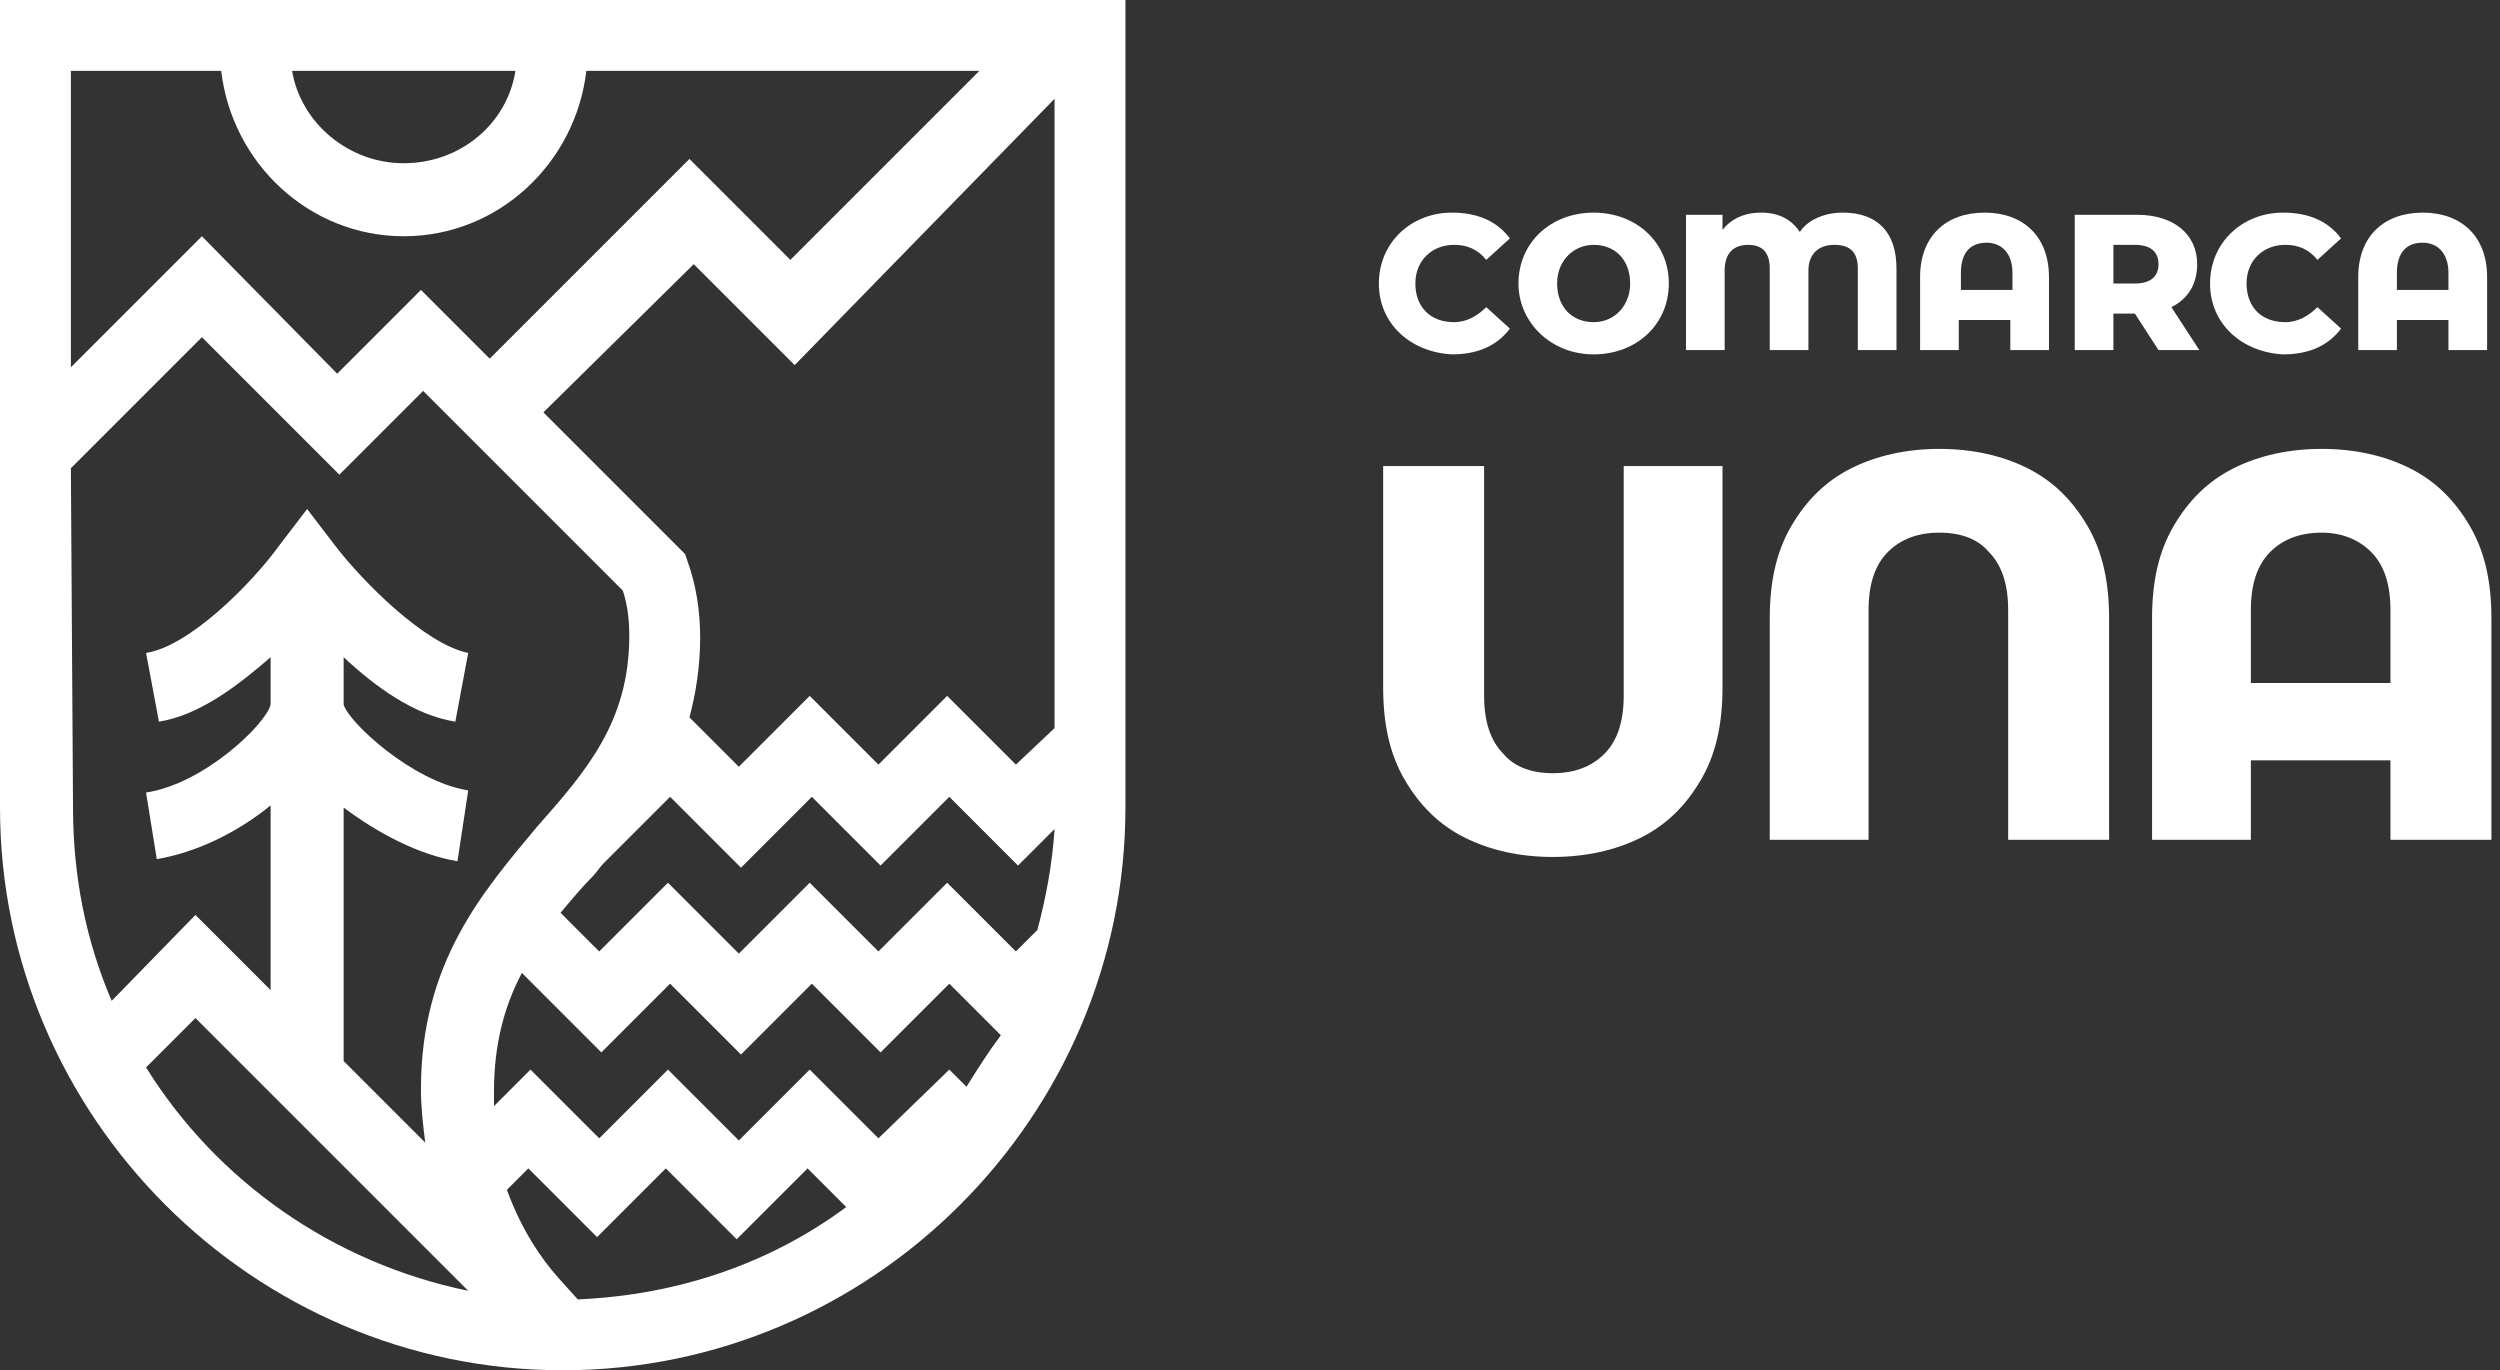 <?xml version="1.0" encoding="utf-8"?>
<!-- Generator: Adobe Illustrator 28.0.0, SVG Export Plug-In . SVG Version: 6.00 Build 0)  -->
<svg version="1.1" id="Capa_1" xmlns="http://www.w3.org/2000/svg" xmlns:xlink="http://www.w3.org/1999/xlink" x="0px" y="0px"
	 viewBox="0 0 116.4 63.8" style="enable-background:new 0 0 116.4 63.8;" xml:space="preserve">
<rect x="0" y="0" width="116.4" height="63.8" fill="#333333" stroke="none"/>
<style type="text/css">
	.st0{fill:#FFFFFF;}
</style>
<path class="st0" d="M112.2,21.8c1.2,0.6,2.1,1.5,2.8,2.7c0.7,1.2,1,2.6,1,4.3v10.3h-4.7v-3.7h-6.5v3.7h-4.6V28.8
	c0-1.7,0.3-3.1,1-4.3s1.6-2.1,2.8-2.7c1.2-0.6,2.6-0.9,4.1-0.9S111,21.2,112.2,21.8z M111.3,31.8v-3.4c0-1.2-0.3-2.1-0.9-2.7
	s-1.4-0.9-2.3-0.9c-1,0-1.8,0.3-2.4,0.9c-0.6,0.6-0.9,1.5-0.9,2.7v3.4H111.3z"/>
<path class="st0" d="M75.6,21.7v10.7c0,1.2-0.3,2.1-0.9,2.7c-0.6,0.6-1.4,0.9-2.4,0.9c-1,0-1.8-0.3-2.3-0.9
	c-0.6-0.6-0.9-1.5-0.9-2.7V21.7h-4.7V32c0,1.7,0.3,3.1,1,4.3c0.7,1.2,1.6,2.1,2.8,2.7c1.2,0.6,2.6,0.9,4.1,0.9s2.9-0.3,4.1-0.9
	c1.2-0.6,2.1-1.5,2.8-2.7c0.7-1.2,1-2.6,1-4.3V21.7H75.6z"/>
<path class="st0" d="M87,39.1V28.4c0-1.2,0.3-2.1,0.9-2.7c0.6-0.6,1.4-0.9,2.4-0.9c1,0,1.8,0.3,2.3,0.9c0.6,0.6,0.9,1.5,0.9,2.7
	v10.7h4.7V28.8c0-1.7-0.3-3.1-1-4.3s-1.6-2.1-2.8-2.7c-1.2-0.6-2.6-0.9-4.1-0.9s-2.9,0.3-4.1,0.9c-1.2,0.6-2.1,1.5-2.8,2.7
	c-0.7,1.2-1,2.6-1,4.3v10.3H87z"/>
<path class="st0" d="M64.2,13.2c0-1.9,1.5-3.3,3.4-3.3c1.2,0,2.1,0.4,2.7,1.2l-1.1,1c-0.4-0.5-0.9-0.7-1.5-0.7c-1,0-1.8,0.7-1.8,1.8
	c0,1.1,0.7,1.8,1.8,1.8c0.6,0,1.1-0.3,1.5-0.7l1.1,1c-0.6,0.8-1.5,1.2-2.7,1.2C65.7,16.4,64.2,15.1,64.2,13.2z"/>
<path class="st0" d="M70.7,13.2c0-1.9,1.5-3.3,3.5-3.3s3.5,1.4,3.5,3.3c0,1.9-1.5,3.3-3.5,3.3S70.7,15,70.7,13.2z M75.9,13.2
	c0-1.1-0.7-1.8-1.7-1.8c-0.9,0-1.7,0.7-1.7,1.8c0,1.1,0.7,1.8,1.7,1.8S75.9,14.2,75.9,13.2z"/>
<path class="st0" d="M88.3,12.5v3.8h-1.8v-3.8c0-0.8-0.4-1.1-1.1-1.1c-0.7,0-1.2,0.4-1.2,1.2v3.7h-1.8v-3.8c0-0.8-0.4-1.1-1-1.1
	c-0.7,0-1.1,0.4-1.1,1.2v3.7h-1.8V10h1.7v0.7c0.4-0.5,1-0.8,1.8-0.8c0.8,0,1.4,0.3,1.8,0.9c0.4-0.6,1.2-0.9,2-0.9
	C87.4,9.9,88.3,10.8,88.3,12.5z"/>
<path class="st0" d="M95.4,12.9v3.4h-1.8v-1.4h-2.4v1.4h-1.8v-3.4c0-1.9,1.2-3,3-3S95.4,11,95.4,12.9z M93.7,13.5v-0.8
	c0-0.9-0.5-1.4-1.2-1.4c-0.7,0-1.2,0.4-1.2,1.4v0.8H93.7z"/>
<path class="st0" d="M99.4,14.6h-1v1.7h-1.8V10h2.9c1.7,0,2.8,0.9,2.8,2.3c0,0.9-0.4,1.6-1.2,2l1.3,2h-1.9L99.4,14.6z M99.4,11.4h-1
	v1.8h1c0.7,0,1.1-0.3,1.1-0.9S100.1,11.4,99.4,11.4z"/>
<path class="st0" d="M102.9,13.2c0-1.9,1.5-3.3,3.4-3.3c1.2,0,2.1,0.4,2.7,1.2l-1.1,1c-0.4-0.5-0.9-0.7-1.5-0.7
	c-1,0-1.8,0.7-1.8,1.8c0,1.1,0.7,1.8,1.8,1.8c0.6,0,1.1-0.3,1.5-0.7l1.1,1c-0.6,0.8-1.5,1.2-2.7,1.2
	C104.4,16.4,102.9,15.1,102.9,13.2z"/>
<path class="st0" d="M115.8,12.9v3.4H114v-1.4h-2.4v1.4h-1.8v-3.4c0-1.9,1.2-3,3-3S115.8,11,115.8,12.9z M114,13.5v-0.8
	c0-0.9-0.5-1.4-1.2-1.4c-0.7,0-1.2,0.4-1.2,1.4v0.8H114z"/>
<path class="st0" d="M0,37.6c0,14.4,11.8,26.2,26.2,26.2S52.4,52,52.4,37.6V0H0V37.6z M6.8,49.7l2.3-2.3l12.7,12.7
	C15.5,58.8,10.1,55,6.8,49.7z M26.9,60.5L26,59.5c-0.8-0.9-1.7-2.2-2.4-4.1l1-1l3.2,3.2l3.2-3.2l3.3,3.3l3.3-3.3l1.8,1.8
	C35.9,58.8,31.6,60.3,26.9,60.5z M45,50.6l-0.8-0.8L40.9,53l-3.2-3.2l-3.3,3.3l-3.3-3.3L27.9,53l-3.2-3.2l-1.7,1.7
	c0-0.2,0-0.4,0-0.7c0-2.2,0.5-4,1.3-5.5l3.7,3.7l3.2-3.2l3.3,3.3l3.3-3.3l3.2,3.2l3.2-3.2l2.4,2.4C46,49,45.5,49.8,45,50.6z
	 M48.3,43.3l-1,1l-3.2-3.2l-3.2,3.2l-3.2-3.2l-3.3,3.3l-3.3-3.3l-3.2,3.2l-1.8-1.8c0.5-0.6,1-1.2,1.5-1.7c0.2-0.2,0.3-0.4,0.5-0.6
	l3.1-3.1l3.3,3.3l3.3-3.3l3.2,3.2l3.2-3.2l3.2,3.2l1.7-1.7C49,40.2,48.7,41.8,48.3,43.3z M49.1,33.9l-1.8,1.7l-3.2-3.2l-3.2,3.2
	l-3.2-3.2l-3.3,3.3l-2.3-2.3c0.3-1.1,0.5-2.4,0.5-3.7c0-1.3-0.2-2.5-0.6-3.6l-0.1-0.3l-6.6-6.6l7-6.9l4.7,4.7L49.1,4.6V33.9z
	 M24,3.3c-0.4,2.5-2.6,4.3-5.2,4.3c-2.6,0-4.8-1.9-5.2-4.3H24z M3.3,3.3h7c0.5,4.3,4.1,7.7,8.5,7.7c4.4,0,8-3.4,8.5-7.7h18.3
	l-8.8,8.8l-4.7-4.7l-9.3,9.3l-3.2-3.2l-3.9,3.9L9.4,11l-6.1,6.1C3.3,17.1,3.3,3.3,3.3,3.3z M3.3,21.8l6.1-6.1l6.4,6.4l3.9-3.9
	l9.3,9.3c0.2,0.6,0.3,1.3,0.3,2.1c0,4-2,6.3-4.3,8.9c-2.5,3-5.4,6.3-5.4,12.2c0,0.9,0.1,1.7,0.2,2.5l-3.8-3.8V37.6
	c1.6,1.2,3.5,2.2,5.3,2.5l0.5-3.3c-2.6-0.4-5.6-3.2-5.8-4v-2.2c1.5,1.4,3.3,2.7,5.2,3l0.6-3.2c-2-0.4-4.9-3.3-6.2-5l-1.3-1.7
	l-1.3,1.7c-1.3,1.8-4.2,4.7-6.2,5l0.6,3.2c1.9-0.3,3.7-1.7,5.2-3v2.2c-0.2,0.9-3.1,3.7-5.8,4.1L7.3,40c1.8-0.3,3.7-1.2,5.3-2.5v8.6
	l-3.5-3.5l-3.9,4c-1.2-2.8-1.8-5.8-1.8-9L3.3,21.8L3.3,21.8z"/>
</svg>
